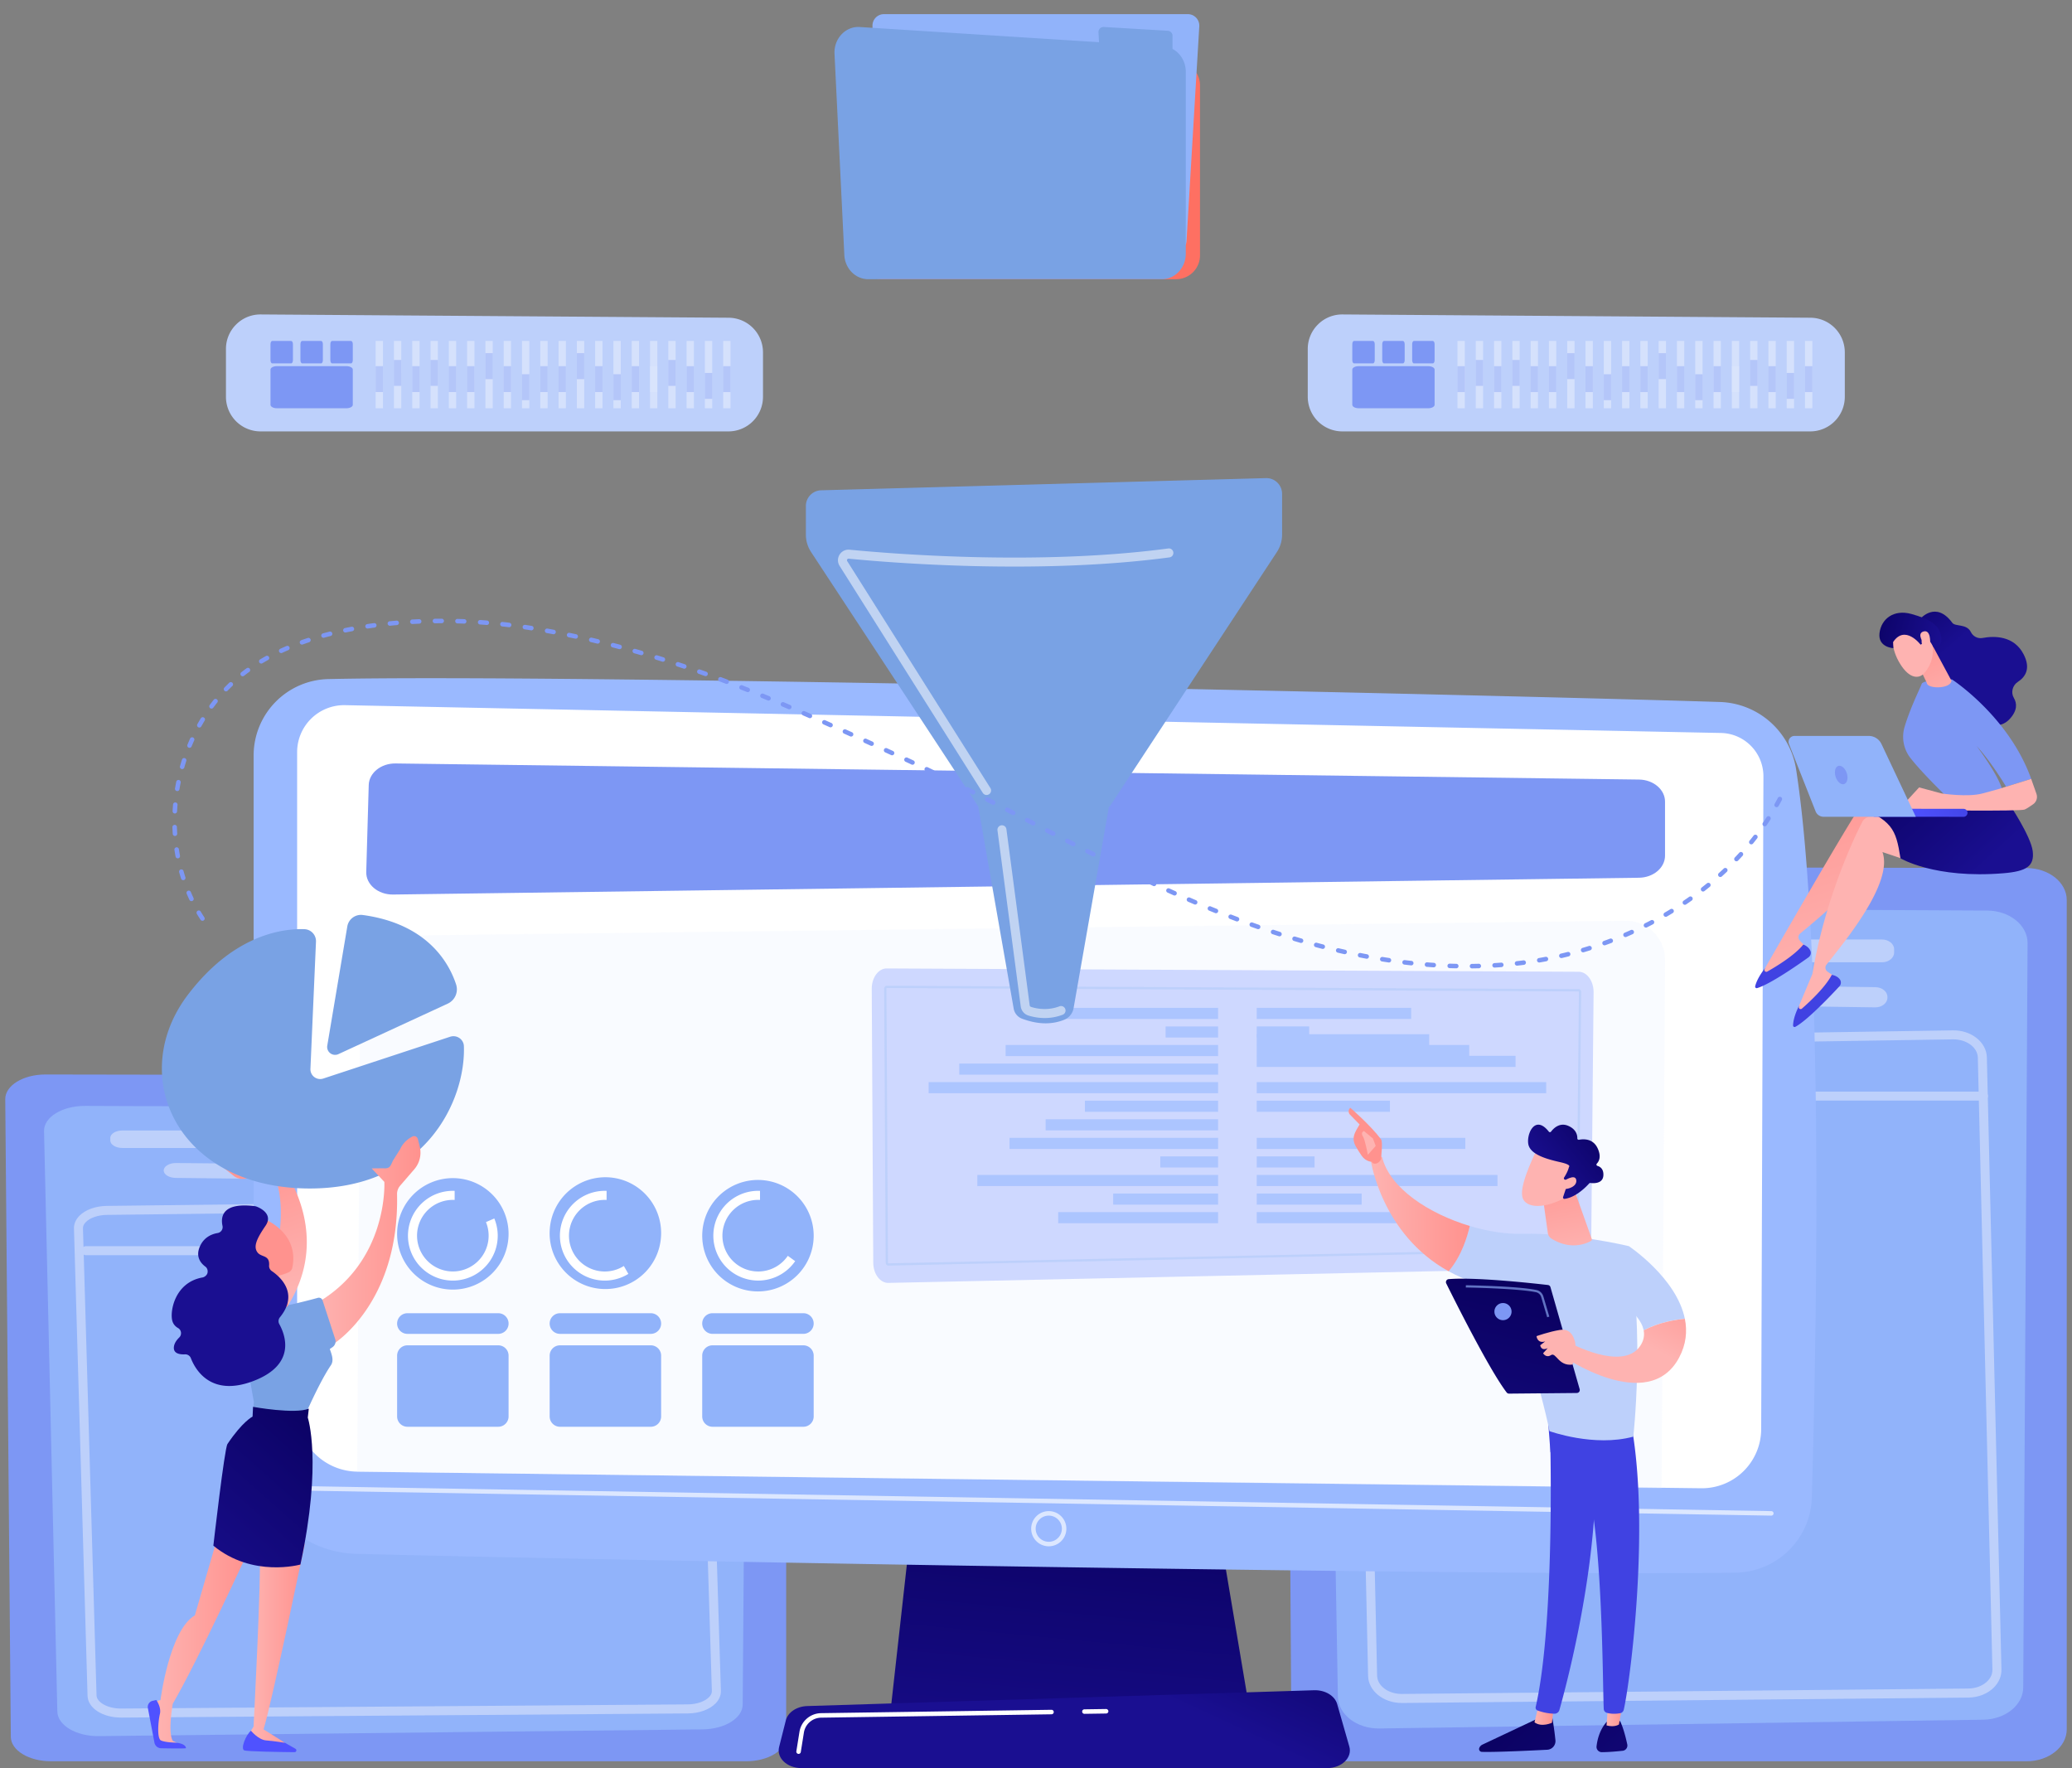 <svg xmlns="http://www.w3.org/2000/svg" width="293" height="250" fill="none"><rect width="100%" height="100%" fill="#808080" stroke="none"/><g clip-path="url(#a)"><path fill="#7D97F4" d="M188.289 249.037h98.294c3.134 0 5.674-2.024 5.674-4.52V127.262c0-2.492-2.532-4.513-5.66-4.521l-99.08-.211c-3.152-.006-5.707 2.034-5.691 4.545l.787 117.468c.016 2.486 2.553 4.496 5.674 4.496z"/><path fill="#91B3FA" d="m193.104 128.316 87.891.43c3.176.016 5.737 2.078 5.723 4.608l-.614 105.24c-.015 2.492-2.526 4.519-5.654 4.564l-85.397 1.241c-3.19.047-5.818-1.98-5.864-4.52l-1.88-106.913c-.045-2.569 2.567-4.666 5.794-4.652z"/><path fill="#BDD0FB" d="M196.681 134.211v.482c0 .758.772 1.372 1.723 1.372h67.719c.951 0 1.723-.614 1.723-1.372v-.482c0-.757-.772-1.371-1.723-1.371h-67.719c-.951 0-1.723.614-1.723 1.371M204.234 140.283c.048.719.787 1.284 1.689 1.297l59.224.859c.964.015 1.753-.604 1.753-1.371v-.113c0-.75-.754-1.36-1.695-1.372l-59.224-.747c-.999-.013-1.802.651-1.747 1.445zM198.189 240.792c-2.564 0-4.68-1.705-4.727-3.824l-1.921-86.074c-.021-.905.342-1.791 1.021-2.495.88-.914 2.198-1.451 3.618-1.472l79.964-1.239c2.608-.05 4.766 1.673 4.817 3.818l2.062 86.548c.021.909-.344 1.8-1.027 2.508-.888.917-2.216 1.452-3.646 1.466l-80.102.766h-.057zm78.045-93.831h-.071l-79.964 1.239c-1.083.017-2.074.411-2.72 1.082-.448.464-.677 1.012-.664 1.583l1.921 86.074c.032 1.428 1.576 2.577 3.452 2.578h.043l80.103-.765c1.091-.01 2.091-.403 2.742-1.077.451-.466.681-1.017.669-1.591l-2.062-86.547c-.034-1.432-1.576-2.576-3.452-2.576z"/><path fill="#BDD0FB" d="M280.453 155.621h-87.237a.637.637 0 1 1 0-1.273h87.237a.637.637 0 1 1 0 1.273"/><path fill="#7D97F4" d="M7.205 249.037h98.294c3.134 0 5.674-1.553 5.674-3.47v-90.006c0-1.913-2.531-3.465-5.66-3.47l-99.08-.163c-3.152-.005-5.707 1.562-5.69 3.488l.786 90.169c.016 1.91 2.553 3.451 5.674 3.451z"/><path fill="#91B3FA" d="m12.023 156.37 87.89.33c3.177.012 5.738 1.594 5.724 3.538l-.614 80.785c-.015 1.913-2.526 3.468-5.654 3.503l-85.397.953c-3.19.035-5.818-1.521-5.864-3.472l-1.88-82.067c-.045-1.973 2.567-3.583 5.794-3.57z"/><path fill="#BDD0FB" d="M15.597 160.896v.37c0 .582.772 1.054 1.723 1.054h67.719c.95 0 1.723-.472 1.723-1.054v-.37c0-.582-.772-1.053-1.723-1.053H17.32c-.95 0-1.723.472-1.723 1.053M23.152 165.555c.048.551.787.986 1.69.996l59.223.659c.964.012 1.753-.464 1.753-1.052v-.086c0-.575-.754-1.044-1.695-1.052l-59.224-.574c-1-.009-1.802.5-1.747 1.111zM17.106 242.857c-2.605 0-4.676-1.344-4.726-3.075l-1.92-66.072c-.018-.635.236-1.248.736-1.768.843-.879 2.303-1.414 3.903-1.433l79.965-.951c2.636-.027 4.76 1.317 4.815 3.072l2.062 66.436c.019.638-.236 1.252-.74 1.776-.851.883-2.32 1.418-3.934 1.43l-80.103.588h-.055zm78.046-72.027h-.076l-79.964.951c-1.249.014-2.398.414-3 1.041q-.394.413-.381.849l1.921 66.072c.026.881 1.457 1.858 3.499 1.839l80.103-.588c1.259-.01 2.417-.408 3.025-1.04q.397-.413.384-.853l-2.062-66.436c-.027-.876-1.447-1.837-3.45-1.837z"/><path fill="#BDD0FB" d="M99.37 177.478H12.133a.637.637 0 0 1 0-1.273H99.37a.637.637 0 0 1 0 1.273"/><path fill="url(#b)" d="m130.304 202.689-4.379 39.275h50.806l-6.617-39.275z"/><path fill="#9AB9FF" d="M46.432 96.018a10.807 10.807 0 0 0-10.566 10.806v98.015c0 8.063 6.426 14.657 14.486 14.865 35.8.923 161.01 3.162 195.088 2.659 5.857-.087 10.602-4.774 10.771-10.629.658-22.77 1.725-77.524-2.225-102.945a11.26 11.26 0 0 0-10.766-9.53c-29.997-.959-162.727-4.007-196.79-3.24z"/><path fill="#fff" d="M48.823 99.708a6.645 6.645 0 0 0-6.806 6.641v93.121a8.616 8.616 0 0 0 8.485 8.614l190.036 2.348a8.385 8.385 0 0 0 8.51-8.351l.317-92.289a6.13 6.13 0 0 0-5.982-6.153L48.821 99.708z"/><path fill="#fff" d="M250.479 214.303h-.004l-208.463-3.552a.32.32 0 0 1-.312-.324.316.316 0 0 1 .324-.313l208.462 3.552a.32.32 0 0 1 .313.324.32.32 0 0 1-.32.313M148.305 218.64a2.49 2.49 0 0 1-2.488-2.487 2.49 2.49 0 0 1 2.488-2.488 2.49 2.49 0 0 1 2.489 2.488 2.49 2.49 0 0 1-2.489 2.487m0-4.337c-1.02 0-1.85.83-1.85 1.85s.83 1.85 1.85 1.85 1.851-.83 1.851-1.85-.831-1.85-1.851-1.85" opacity=".65"/><path fill="#EAF1FF" d="M235.455 135.739a5.507 5.507 0 0 0-5.575-5.544l-174.253 2.108a4.72 4.72 0 0 0-4.664 4.692l-.456 71.088 184.455 2.349.495-74.693z" opacity=".27"/><path fill="#7D97F4" d="m231.773 110.225-175.837-2.276c-2.052-.026-3.744 1.333-3.794 3.048l-.351 12.29c-.05 1.773 1.674 3.225 3.795 3.196l176.189-2.375c2.04-.028 3.676-1.417 3.676-3.122v-7.639c0-1.706-1.638-3.095-3.679-3.122z"/><path fill="#91B3FA" d="M69.608 180.035a7.88 7.88 0 0 0 0-11.145 7.88 7.88 0 0 0-11.145 0 7.88 7.88 0 0 0 0 11.145 7.88 7.88 0 0 0 11.145 0M93.44 175.223a7.882 7.882 0 1 0-15.686-1.551 7.882 7.882 0 0 0 15.687 1.551M107.182 182.602a7.881 7.881 0 1 0 0-15.762 7.881 7.881 0 0 0 0 15.762"/><path fill="#fff" d="M68.72 172.798a5.062 5.062 0 1 1-9.746 1.924 5.06 5.06 0 0 1 5.317-5.056v-1.283a6.345 6.345 0 0 0-6.6 6.341 6.344 6.344 0 0 0 6.346 6.345 6.344 6.344 0 0 0 5.86-8.781l-1.177.511zM88.22 179.004a5.062 5.062 0 1 1-2.443-9.338v-1.283a6.345 6.345 0 0 0-6.6 6.341 6.344 6.344 0 0 0 9.678 5.399l-.637-1.116zM111.406 177.566a5.062 5.062 0 0 1-9.249-2.846 5.06 5.06 0 0 1 5.317-5.056v-1.282a6.345 6.345 0 1 0 4.97 9.939l-1.039-.753z"/><path fill="#91B3FA" d="M70.458 185.683H57.615a1.46 1.46 0 1 0 0 2.92h12.843a1.46 1.46 0 1 0 0-2.92M92.03 185.683H79.187a1.46 1.46 0 1 0 0 2.92H92.03a1.46 1.46 0 1 0 0-2.92M100.759 188.601h12.843a1.46 1.46 0 1 0 0-2.92h-12.843a1.46 1.46 0 1 0 0 2.92M70.458 190.223H57.616a1.46 1.46 0 0 0-1.46 1.46v8.593a1.46 1.46 0 0 0 1.46 1.461h12.842a1.46 1.46 0 0 0 1.46-1.461v-8.593a1.46 1.46 0 0 0-1.46-1.46M79.187 190.223H92.03c.806 0 1.46.654 1.46 1.46v8.595a1.46 1.46 0 0 1-1.46 1.46H79.187a1.46 1.46 0 0 1-1.46-1.46v-8.595c0-.806.654-1.46 1.46-1.46M100.759 190.223h12.843c.806 0 1.461.654 1.461 1.46v8.595c0 .806-.655 1.46-1.461 1.46h-12.843a1.46 1.46 0 0 1-1.46-1.46v-8.595c0-.806.654-1.46 1.46-1.46"/><path fill="#CED8FF" d="m223.248 137.404-97.849-.471c-1.179-.011-2.137 1.294-2.127 2.898l.216 38.714c.01 1.613.991 2.902 2.177 2.852l97.292-2.084c1.131-.046 2.035-1.297 2.05-2.838l.341-36.159c.015-1.595-.926-2.903-2.1-2.914z"/><path fill="#BDD0FB" d="M125.605 178.95c-.2 0-.357-.186-.358-.424l-.216-38.714q0-.163.087-.285a.33.33 0 0 1 .269-.144l97.85.471c.105 0 .2.053.268.147a.46.46 0 0 1 .085.285l-.34 36.159c-.001.232-.15.414-.343.421h-.003zm-.218-39.248a.16.16 0 0 0-.037.11l.216 38.712c0 .063.029.102.04.108l97.285-2.085c.013-.007.039-.044.039-.107l.341-36.159a.16.16 0 0 0-.025-.095l-97.859-.485z"/><path fill="#ACC5FF" d="M172.249 171.386h-22.611v1.572h22.611zM172.252 168.761h-14.84v1.571h14.84zM172.252 166.135h-34.046v1.571h34.046zM172.25 163.51h-8.179v1.571h8.179zM172.251 160.884h-29.495v1.572h29.495zM172.25 158.258h-24.388v1.571h24.388zM172.25 155.632h-18.837v1.571h18.837zM172.25 153.007h-40.93v1.571h40.93zM172.253 150.381h-36.601v1.572h36.601zM172.252 147.756h-30.049v1.572h30.049zM172.25 145.131h-7.42v1.571h7.42zM172.25 142.505v1.572h-21.835c0-.868.704-1.572 1.571-1.572zM200.326 171.386h-22.612v1.572h22.612zM192.554 168.761h-14.84v1.571h14.84zM211.76 166.135h-34.046v1.571h34.046zM185.893 163.51h-8.179v1.571h8.179zM207.209 160.884h-29.495v1.572h29.495zM202.102 146.238h-24.388v1.571h24.388zM196.551 155.632h-18.837v1.571h18.837zM218.644 153.007h-40.93v1.571h40.93zM214.315 149.288h-36.601v1.572h36.601z"/><path fill="#ACC5FF" d="M207.763 147.756h-30.049v1.572h30.049zM185.134 145.131h-7.42v1.571h7.42zM199.549 142.505h-21.835v1.572h21.835z"/><path fill="url(#c)" d="M187.676 250h-74.357c-2.019 0-3.537-1.438-3.146-2.983l.954-3.773c.287-1.135 1.536-1.968 3.019-2.015l71.683-2.237c1.549-.048 2.921.774 3.259 1.954l1.72 6.01c.446 1.561-1.077 3.044-3.13 3.044z"/><path fill="#fff" d="M153.347 242.328a.32.32 0 0 1-.32-.314.32.32 0 0 1 .315-.324l3.072-.045c.164.003.32.139.323.314a.32.32 0 0 1-.314.324l-3.072.045zM112.926 247.995q-.025.001-.05-.005a.32.32 0 0 1-.265-.364l.439-2.745a3.14 3.14 0 0 1 3.057-2.648l32.58-.477a.324.324 0 0 1 .324.314.32.32 0 0 1-.314.324l-32.58.477a2.505 2.505 0 0 0-2.439 2.112l-.438 2.744a.32.32 0 0 1-.314.269z"/><path fill="#79A2E4" d="M156.82 114.027h-18.492l5.015 28.578a1.87 1.87 0 0 0 1.18 1.433c2.064.767 4.063.914 5.966.153a2.18 2.18 0 0 0 1.327-1.647z"/><path fill="#79A2E4" d="m181.299 73.845-24.986-1.53-42.355 1.53v1.763c0 .867.254 1.715.731 2.438l23.639 35.979q9.301 2.93 18.602 0l23.64-35.979c.476-.723.73-1.571.73-2.438v-1.763z"/><path fill="#79A2E4" d="M181.299 73.845c-21.51 2.569-44.029 2.37-67.341 0v-2.298c0-1.204.959-2.19 2.162-2.221l62.895-1.723a2.223 2.223 0 0 1 2.284 2.22z"/><path fill="#fff" d="M139.515 112.409a.64.64 0 0 1-.54-.299l-20.247-32.094a1.49 1.49 0 0 1-.008-1.586 1.49 1.49 0 0 1 1.42-.705c5.935.58 26.729 2.283 45.105-.18a.638.638 0 0 1 .169 1.262c-18.511 2.48-39.429.77-45.399.187a.21.21 0 0 0-.211.105.22.22 0 0 0 0 .237l20.248 32.094a.637.637 0 0 1-.539.977zM147.728 143.946a7.8 7.8 0 0 1-2.289-.349 1.56 1.56 0 0 1-1.094-1.27l-3.297-24.948a.638.638 0 0 1 1.263-.168l3.298 24.949c.013.098.095.185.209.221.775.241 2.324.551 3.996-.091a.64.64 0 0 1 .823.366.64.64 0 0 1-.366.824 7.1 7.1 0 0 1-2.541.466z" opacity=".53"/><path fill="#BDD0FB" d="M189.809 44.461a4.84 4.84 0 0 0-3.437 1.418 4.85 4.85 0 0 0-1.443 3.464v6.773a4.89 4.89 0 0 0 4.882 4.882h66.18a4.887 4.887 0 0 0 4.881-4.881v-6.31a4.895 4.895 0 0 0-4.847-4.882l-66.18-.464z"/><path fill="#7D97F4" d="M201.961 51.772h-9.828c-.499 0-.905.217-.905.488v4.977c0 .269.404.488.905.488h9.828c.5 0 .906-.218.906-.488V52.26c0-.27-.405-.488-.906-.488M194.154 48.21h-2.68c-.137 0-.246.203-.246.451v2.27c0 .25.111.45.246.45h2.68c.137 0 .247-.2.247-.45v-2.27c0-.25-.111-.45-.247-.45M198.389 48.21h-2.68c-.137 0-.247.203-.247.451v2.27c0 .25.111.45.247.45h2.68c.137 0 .246-.2.246-.45v-2.27c0-.25-.111-.45-.246-.45M202.62 48.21h-2.681c-.137 0-.246.203-.246.451v2.27c0 .25.111.45.246.45h2.681c.137 0 .246-.2.246-.45v-2.27c0-.25-.111-.45-.246-.45"/><path fill="#fff" d="M207.135 48.21H206.1v9.514h1.035zM209.722 48.21h-1.035v9.514h1.035zM212.309 48.21h-1.035v9.514h1.035zM214.896 48.21h-1.034v9.514h1.034zM217.48 48.21h-1.034v9.514h1.034zM220.067 48.21h-1.035v9.514h1.035zM222.655 48.21h-1.034v9.514h1.034zM225.24 48.21h-1.034v9.514h1.034zM227.828 48.21h-1.035v9.514h1.035zM230.414 48.21h-1.035v9.514h1.035zM232.999 48.21h-1.035v9.514h1.035zM235.585 48.21h-1.034v9.514h1.034zM238.172 48.21h-1.035v9.514h1.035zM240.759 48.21h-1.035v9.514h1.035zM243.347 48.21h-1.035v9.514h1.035zM245.934 48.21h-1.035v9.514h1.035zM248.521 48.21h-1.035v9.514h1.035zM251.105 48.21h-1.034v9.514h1.034zM253.692 48.21h-1.035v9.514h1.035zM256.279 48.21h-1.035v9.514h1.035z" opacity=".37"/><path fill="#7D97F4" d="M207.135 51.772H206.1v3.666h1.035zM209.722 50.897h-1.035v3.666h1.035zM212.309 51.772h-1.035v3.666h1.035zM214.896 50.897h-1.034v3.666h1.034zM217.48 51.772h-1.034v3.666h1.034zM220.067 51.772h-1.035v3.666h1.035zM222.655 49.938h-1.034v3.666h1.034zM225.24 51.772h-1.034v3.666h1.034zM227.828 52.915h-1.035v3.666h1.035zM230.414 51.772h-1.035v3.666h1.035zM232.999 51.772h-1.035v3.666h1.035zM235.585 49.938h-1.034v3.666h1.034zM238.172 51.772h-1.035v3.666h1.035zM240.759 52.915h-1.035v3.666h1.035zM243.347 51.772h-1.035v3.666h1.035z" opacity=".37"/><path fill="#E1EAFD" d="M245.934 51.772h-1.035v3.666h1.035z" opacity=".37"/><path fill="#7D97F4" d="M248.521 50.897h-1.035v3.666h1.035zM251.105 51.772h-1.034v3.666h1.034zM253.692 52.73h-1.035v3.668h1.035zM256.279 51.772h-1.035v3.666h1.035z" opacity=".37"/><path fill="#BDD0FB" d="M36.831 44.461a4.84 4.84 0 0 0-3.437 1.418 4.85 4.85 0 0 0-1.443 3.464v6.773a4.89 4.89 0 0 0 4.882 4.882h66.18a4.887 4.887 0 0 0 4.881-4.881v-6.31a4.895 4.895 0 0 0-4.848-4.882l-66.18-.464z"/><path fill="#7D97F4" d="M48.983 51.772h-9.828c-.5 0-.906.217-.906.488v4.977c0 .269.405.488.906.488h9.828c.5 0 .906-.218.906-.488V52.26c0-.27-.405-.488-.906-.488M41.176 48.21h-2.68c-.137 0-.247.203-.247.451v2.27c0 .25.112.45.247.45h2.68c.137 0 .247-.2.247-.45v-2.27c0-.25-.111-.45-.247-.45M45.41 48.21h-2.68c-.136 0-.246.203-.246.451v2.27c0 .25.111.45.246.45h2.68c.138 0 .247-.2.247-.45v-2.27c0-.25-.11-.45-.246-.45M49.642 48.21h-2.68c-.137 0-.247.203-.247.451v2.27c0 .25.111.45.247.45h2.68c.137 0 .247-.2.247-.45v-2.27c0-.25-.111-.45-.247-.45"/><path fill="#fff" d="M54.158 48.21h-1.035v9.514h1.035zM56.744 48.21H55.71v9.514h1.035zM59.332 48.21h-1.035v9.514h1.035zM61.919 48.21h-1.035v9.514h1.035zM64.503 48.21h-1.035v9.514h1.035zM67.09 48.21h-1.035v9.514h1.034zM69.677 48.21h-1.034v9.514h1.034zM72.263 48.21h-1.035v9.514h1.035zM74.85 48.21h-1.035v9.514h1.035zM77.437 48.21h-1.035v9.514h1.035zM80.022 48.21h-1.035v9.514h1.035zM82.608 48.21h-1.035v9.514h1.035zM85.194 48.21H84.16v9.514h1.034zM87.781 48.21h-1.034v9.514h1.034zM90.37 48.21h-1.035v9.514h1.034zM92.956 48.21h-1.035v9.514h1.035zM95.542 48.21h-1.035v9.514h1.035zM98.128 48.21h-1.035v9.514h1.035zM100.714 48.21h-1.035v9.514h1.035zM103.301 48.21h-1.035v9.514h1.035z" opacity=".37"/><path fill="#7D97F4" d="M54.158 51.772h-1.035v3.666h1.035zM56.744 50.897H55.71v3.666h1.035zM59.332 51.772h-1.035v3.666h1.035zM61.919 50.897h-1.035v3.666h1.035zM64.503 51.772h-1.035v3.666h1.035zM67.09 51.772h-1.035v3.666h1.034zM69.677 49.938h-1.034v3.666h1.034zM72.263 51.772h-1.035v3.666h1.035zM74.85 52.915h-1.035v3.666h1.035zM77.437 51.772h-1.035v3.666h1.035zM80.022 51.772h-1.035v3.666h1.035zM82.608 49.938h-1.035v3.666h1.035zM85.194 51.772H84.16v3.666h1.034zM87.781 52.915h-1.034v3.666h1.034zM90.37 51.772h-1.035v3.666h1.034z" opacity=".37"/><path fill="#E1EAFD" d="M92.956 51.772h-1.035v3.666h1.035z" opacity=".37"/><path fill="#7D97F4" d="M95.542 50.897h-1.035v3.666h1.035zM98.128 51.772h-1.035v3.666h1.035zM100.714 52.73h-1.035v3.668h1.035zM103.301 51.772h-1.035v3.666h1.035z" opacity=".37"/><path fill="url(#d)" d="M166.321 39.477h-41.542a3.373 3.373 0 0 1-3.368-3.197l-1.39-26.572a3.373 3.373 0 0 1 3.569-3.542l42.929 2.546a3.374 3.374 0 0 1 3.174 3.367v24.024a3.373 3.373 0 0 1-3.373 3.373z"/><path fill="#91B3FA" d="M123.998 27.624c-.056-4.527-.475-19.013-.622-23.954A1.62 1.62 0 0 1 124.999 2h42.97c.935 0 1.676.787 1.622 1.72l-1.805 30.36a1.623 1.623 0 0 1-1.873 1.507l-40.543-6.382a1.62 1.62 0 0 1-1.372-1.583z"/><path fill="#79A2E4" d="M165.807 6.917V5.061a.71.71 0 0 0-.669-.71l-9.05-.536a.71.71 0 0 0-.752.746l.074 1.407-33.834-2.148c-2.008-.128-3.673 1.642-3.568 3.792l1.389 28.443c.094 1.917 1.575 3.421 3.369 3.421h41.542c1.863 0 3.373-1.616 3.373-3.61V10.15c0-1.412-.759-2.64-1.874-3.233"/><path fill="url(#e)" d="M219.445 242.496s.335 1.794.508 3.571a1.227 1.227 0 0 1-1.161 1.34c-2.367.121-7.434.361-9.254.298a.4.4 0 0 1-.356-.543.88.88 0 0 1 .453-.485l8.334-3.928z"/><path fill="url(#f)" d="m219.695 241.438-.235 2.152s-1.46.696-2.469-.063l.585-2.401z"/><path fill="url(#g)" d="M219.119 201.025c.116.561.859 28.009-1.959 40.34a.42.42 0 0 0 .25.483 7.3 7.3 0 0 0 2.395.463.72.72 0 0 0 .709-.524c.813-2.862 4.695-17.203 5.088-30.87.44-15.272-.004-.52-.004-.52l-.434-9.433-6.044.058z"/><path fill="url(#h)" d="M229.085 243.342s.514.903 1.026 3.309a.75.75 0 0 1-.649.902c-.782.084-1.986.195-2.949.197a.746.746 0 0 1-.747-.825c.099-.882.418-2.329 1.436-3.464l1.884-.12z"/><path fill="url(#i)" d="m229.501 240.573-.565 3.258s-.585.443-1.754.137l.252-3.501z"/><path fill="url(#j)" d="M230.742 201.756c2.538 14.462-.179 35.805-1.125 39.987a.65.65 0 0 1-.521.5c-.438.077-1.162.143-1.877-.056a.6.6 0 0 1-.434-.545c-.164-3.372-.124-24.08-2.438-32.242a1.86 1.86 0 0 0-.727-1.018l-4.37-3.045-.38-4.984 11.873 1.407z"/><path fill="#BDD0FB" d="M215.186 174.456c7.191-.187 15.147 1.744 15.147 1.744 2.262 12.489.631 26.936.631 26.936-5.553 1.513-11.858-.78-11.858-.78-.975-5.221-5.435-19.895-5.435-19.895-3.518-.403-6.422-1.389-8.82-2.706 1.798-2.126 2.63-4.815 2.988-6.405 2.551.766 5.128 1.164 7.346 1.106z"/><path fill="url(#k)" d="M193.839 164.065c.698-.861 1.597-.466 1.597-.466 1.101 4.461 6.686 8.032 12.405 9.75-.357 1.589-1.189 4.279-2.988 6.405-9.513-5.23-11.014-15.691-11.014-15.691z"/><path fill="url(#l)" d="M194.014 164.28c-.071.236.788.586 1.283-.38.013-.461.274-2.437-.005-2.809-1.486-1.986-4.352-4.464-4.352-4.464-.475.478-.075.941-.075.941l1.392 1.423c-.284.524-.632.967-.79 1.599-.12.478-.038.988.207 1.42.246.433.582.997.897 1.437.6.833 1.441.832 1.441.832z"/><path fill="url(#m)" d="m192.869 159.916 1.267 1.054.404 1.057-1.109 1.254s-.396-2.101-.681-2.554c-.284-.453-.142-.674.117-.811z"/><path fill="#BDD0FB" d="m227.641 183.191 2.693-6.991s6.763 4.501 7.922 10.278c-1.269.106-3.575.457-5.827 1.621-.522-2.729-4.788-4.908-4.788-4.908"/><path fill="url(#n)" d="M221.833 189.801s7.583 4.19 10.094.527c.521-.761.64-1.513.503-2.227 2.25-1.164 4.556-1.515 5.826-1.622.35 1.743.192 3.599-.815 5.485-4.381 8.198-16.587-.293-16.587-.293z"/><path fill="url(#o)" d="m222.739 168.578 2.351 6.597a.24.24 0 0 1-.106.288c-.621.352-2.859 1.37-5.583-.322a1.13 1.13 0 0 1-.525-.798l-.796-5.721 4.657-.045z"/><path fill="url(#p)" d="M217.379 162.465s-2.467 4.755-2.127 6.663 3.454 1.741 6.158.163l1.852-5.127z"/><path fill="url(#q)" d="M221.265 166.783a.195.195 0 0 1-.088-.285c.198-.31.57-.942.685-1.491 0 0 .449-.293-1.156-.663-1.605-.367-4-.939-4.514-2.298-.503-1.325.752-4.678 2.828-2.035.079.1.232.101.31 0 .332-.442 1.207-1.359 2.44-.819 1.154.504 1.291 1.346 1.279 1.77-.003.124.11.22.233.196.58-.116 1.972-.225 2.636 1.199.548 1.174.205 1.842-.109 2.173a.194.194 0 0 0 .087.322c.383.113.878.432.838 1.327-.057 1.237-1.44 1.141-1.834 1.089a.2.2 0 0 0-.173.063c-.333.377-1.839 1.977-3.483 2.184a.197.197 0 0 1-.209-.258l.693-2.078a.195.195 0 0 0-.108-.241l-.355-.153z"/><path fill="url(#r)" d="M220.983 167.08s1.778-1.245 1.918-.213-1.597 1.513-2.464 1.136l.544-.923z"/><path fill="url(#s)" d="M222.978 196.962a.422.422 0 0 0 .402-.538l-4.131-14.426a.42.42 0 0 0-.356-.303c-.748-.087-2.917-.332-5.422-.545-3.017-.254-6.519-.462-8.613-.285a.422.422 0 0 0-.345.608c1.191 2.407 6.088 12.203 8.539 15.412a.42.42 0 0 0 .34.168l9.585-.089z"/><path fill="url(#t)" d="M222.383 192.939s.575-2.366.343-3.205c-.232-.84-.681-1.92-2.18-1.68s-3.267.872-3.267.872.088 1.093 1.228.741l-.706.547s.102.875 1.064.408l-.658.725s.413.719 1.122.258c.707-.461 1.047 1.619 3.056 1.336z"/><path fill="#7D97F4" d="M213.748 185.456a1.212 1.212 0 1 1-2.424 0 1.212 1.212 0 0 1 2.424 0"/><path fill="#91B3FA" d="m218.784 186.255-.841-2.852a.98.98 0 0 0-.737-.688c-2.636-.55-9.852-.668-9.924-.668l.005-.319c.298.005 7.318.118 9.984.675.466.097.841.447.977.909l.841 2.853-.306.09z" opacity=".64"/><path fill="url(#u)" d="M39.872 164.969s8.663 11.092-1.222 22.374l-3.716-.347s6.803-10.922 4.185-19.956a.88.88 0 0 0-.904-.636l-3.794.277a2 2 0 0 1-1.399-.435l-2.296-1.846 9.144.569z"/><path fill="url(#v)" d="M35.13 219.276s-7.018 15.298-10.701 21.635c0 0-.732 3.987 0 5.241l.624.277-2.91-.087s-.257-5.363-.056-5.663c.202-.3.606-.28.606-.28s1.248-9.883 4.861-11.993l3.5-12.058 4.078 2.927z"/><path fill="url(#w)" d="M26.294 247.181c.005.071-2.272.039-3.508.016a.98.98 0 0 1-.943-.775l-.933-4.906a.883.883 0 0 1 .67-1.025l.52-.119s.744 1.02.51 1.98c-.234.961-.442 3.448.15 3.738.591.29 2.293.34 2.293.34s1.204.119 1.243.751z"/><path fill="url(#x)" d="M41.781 247.269c.23.131.136.482-.129.48-2.07-.02-6.704-.087-7.117-.257-.532-.221.194-2.133.957-2.781l4.218 1.377 2.073 1.181z"/><path fill="url(#y)" d="M43.091 218.301s-4.535 21.943-5.82 26.224l3.035 1.905s-1.521-.26-2.65-.34c-1.127-.083-2.165-1.377-2.165-1.377l.364-.58s1.138-21.824.86-24.302l6.375-1.53z"/><path fill="#79A2E4" d="M44.683 133.154a1.697 1.697 0 0 0-1.646-1.773c-3.125-.1-10.018.798-16.46 9.265-8.677 11.408-1.606 27.099 16.702 27.397 16.826.272 22.584-12.431 22.32-20.12-.034-.978-1.014-1.639-1.942-1.333l-17.946 5.912a1.382 1.382 0 0 1-1.813-1.373z"/><path fill="#79A2E4" d="M51.296 129.376a1.96 1.96 0 0 0-2.184 1.621l-2.833 16.85a1.12 1.12 0 0 0 1.575 1.202l15.45-7.134a2.23 2.23 0 0 0 1.195-2.711c-.985-3.011-4.03-8.576-13.201-9.828z"/><path fill="url(#z)" d="M54.351 167.118s.626 11.415-9.766 17.248l2.5 5.707s9.41-5.691 9.062-21.213a1.8 1.8 0 0 1 .441-1.215l2-2.319a3.59 3.59 0 0 0 .764-3.215l-.263-1.053a.545.545 0 0 0-.802-.34l-.21.121a3.67 3.67 0 0 0-1.507 1.676l-1.004 1.584c-.367.821-.453 1.164-1.347 1.087l-1.663.019 1.797 1.913z"/><path fill="#79A2E4" d="M44.945 183.51c-1.74.482-7.63 2.033-11.306 1.968l2.258 12.74-.18 2.078 7.361-.032s2.073-4.813 3.707-7.213c.472-.693.12-1.519-.147-2.314l.368-.245a1 1 0 0 0 .396-1.144l-1.792-5.485a.547.547 0 0 0-.666-.354z"/><path fill="url(#A)" d="m43.669 199.177-.145 1.259s2.08 6.23-1.04 20.781c0 0-6.758 1.914-12.313-2.668 0 0 1.566-13.733 1.995-14.373 2.132-3.186 3.552-3.879 3.552-3.879l.065-1.375s5.94 1.074 7.887.255z"/><path fill="url(#B)" d="M40.788 184.537c.026-.034-1.537-4.717-1.537-4.717l-2.24.203-.874 5.313s3.508.708 4.65-.799z"/><path fill="url(#C)" d="M37.548 172.433c.15.094 4.783 2.008 3.787 6.819a.9.9 0 0 1-.514.643c-.68.303-2.144.822-3.896.645-2.427-.247-4.017-4.482-3.95-5.715s3.093-3.312 4.57-2.392z"/><path fill="url(#D)" d="M36.138 170.562c.122.016 2.677.906 1.41 2.757-1.267 1.852-1.742 2.943-1.144 3.755.546.742 1.757.32 1.65 1.86a.87.87 0 0 0 .37.782c1.139.772 3.92 3.148 1.165 6.535a.86.86 0 0 0-.097.966c.807 1.447 2.503 5.689-3.636 8.042-6.066 2.326-8.257-1.641-8.868-3.225a.845.845 0 0 0-.836-.535c-.667.032-1.612-.079-1.568-.97.026-.542.364-1.027.762-1.415.395-.386.318-1.059-.163-1.332-.362-.206-.681-.527-.817-1.028-.367-1.362.366-5.434 4.271-6.126.326-.058.668-.362.714-.69q0-.006.002-.014c.051-.316-.055-.64-.313-.83-.624-.458-1.423-1.378-.773-2.854.575-1.311 1.68-1.752 2.5-1.892a.85.85 0 0 0 .697-1.017c-.277-1.303-.035-3.39 4.674-2.772z"/><path fill="url(#E)" d="M249.581 136.908c.022-.008 12.379-21.648 14.049-23.684a1.29 1.29 0 0 1 1.155-.464l3.449.411 4.052 8.766-6.75-3.931c.668 4.619-8.003 11.485-10.977 13.989a.684.684 0 0 0-.054.995l1.187 1.242c-1.948 1.976-4.198 3.245-6.736 3.831l.625-1.154z"/><path fill="url(#F)" d="M255.007 133.56s.757.245 1.014.921c.122.322-.01.688-.291.889-1.247.895-5.363 3.78-7.262 4.345a.215.215 0 0 1-.269-.253c.097-.441.413-1.321 1.428-2.612l-.092.183a.265.265 0 0 0 .366.349c1.27-.718 3.858-2.287 5.104-3.822z"/><path fill="url(#G)" d="M254.397 142.218c.021-.013 1.874-4.48 1.895-4.493 1.7-10.349 5.847-19.211 7.07-21.543a1.3 1.3 0 0 1 1.038-.689l3.46-.295 5.743 7.764-7.406-2.484c1.589 4.389-5.513 12.866-7.918 15.922a.685.685 0 0 0 .148.985l1.414.976c-1.509 2.329-3.456 4.028-5.821 5.116l.378-1.257z"/><path fill="url(#H)" d="M259.028 137.842s.792.088 1.18.695a.77.77 0 0 1-.105.93c-1.041 1.128-4.487 4.787-6.232 5.725a.214.214 0 0 1-.314-.194c.006-.451.137-1.378.87-2.848l-.052.199c-.066.251.232.438.429.267 1.099-.959 3.315-3.02 4.226-4.775z"/><path fill="url(#I)" d="M284.057 113.563s3.13 4.656 3.388 6.78-.866 2.859-4.142 3.13c-9.751.806-14.558-2.116-14.558-2.116-.667-4.253-1.141-5.335-6.713-7.648 0 0 7.046.56 8.465.01s13.56-.155 13.56-.155z"/><path fill="url(#J)" d="M271.573 87.475s2.181-2.58 4.499.585c.419.574 2.032.1 2.623 1.3.305.62.964.972 1.644.847 1.692-.313 4.456-.339 5.822 2.312 1.042 2.023.236 3.208-.805 3.883-.765.496-1.038 1.502-.575 2.288.443.753.527 1.775-.619 3.001-2.567 2.751-7.65-1.747-7.65-1.747l-4.036-9.536-.904-2.935z"/><path fill="#7D97F4" d="M275.591 112.946s-3.646-3.472-5.44-5.77a4.88 4.88 0 0 1-.827-4.39c.819-2.761 2.276-5.62 2.408-6.065.203-.682 4.292-.654 4.292-.654s8.044 5.22 11.204 14.063l-3.548 1.106s-2.1-3.523-4.176-5.764c0 0 3.591 4.743 3.716 6.686z"/><path fill="url(#K)" d="m268.643 114.316 2.739-2.98 3.164.853s3.688.572 5.799 0l2.111-.573 4.771-1.484.749 2.118c.19.538 0 1.134-.466 1.465-.412.293-.896.616-1.205.751-.629.275-14.471.087-14.471.087l-3.191-.234z"/><path fill="url(#L)" d="m273.216 91.153 2.748 5.109c-.182 1.115-2.99 1.146-3.425.48a.7.7 0 0 1-.086-.226l-1.643-3.413c-.071-.334.841-1.454 1.142-1.615l1.093-.582c.421-.224-1.335-.242.172.245z"/><path fill="url(#M)" d="M267.654 89.954s-.309 1.726 1.046 3.92c1.357 2.196 2.708 2.096 3.395 1.314.686-.783 1.508-2.085 1.134-4.274s-5.106-3.159-5.575-.959z"/><path fill="url(#N)" d="M271.587 91.15s-2.197-2.885-3.883-.371l.029.868s-2.193-.103-1.955-2.124c.239-2.02 2.029-3.402 4.511-2.71 2.482.69 3.933 1.476 4.213 3.2.281 1.723-1.126 1.443-1.126 1.443s-.539-1.19-1.186-1.27c-.65-.08-.415.859-.415.859l-.185.105z"/><path fill="url(#O)" d="M272.091 91.074s-1.138-1.476-.102-1.782c1.037-.307.998 1.447.93 2.098z"/><path fill="url(#P)" d="M277.712 115.495h-.029l-12.6-.014a.565.565 0 0 1 0-1.129l12.6.015a.565.565 0 0 1 .029 1.127z"/><path fill="#91B3FA" d="M253.758 104.056h10.493a2 2 0 0 1 1.809 1.147l4.851 10.286h-13.04c-.5 0-.948-.305-1.13-.769l-3.762-9.518a.84.84 0 0 1 .78-1.146z"/><path fill="#7D97F4" d="M261.151 109.331c.227.706.06 1.392-.375 1.532-.436.141-.972-.319-1.2-1.026-.227-.706-.059-1.393.376-1.533s.972.319 1.199 1.025zM208.16 136.927a.318.318 0 0 1-.005-.637q.476-.005.951-.017a.317.317 0 1 1 .018.636q-.48.013-.961.018zm-2.231-.01h-.006q-.48-.01-.959-.027a.32.32 0 0 1 .021-.637q.475.017.951.028c.176.003.316.15.311.325a.317.317 0 0 1-.319.311zm5.414-.104a.319.319 0 0 1-.019-.637q.473-.028.949-.065a.318.318 0 1 1 .048.635 50 50 0 0 1-.959.065h-.019zm-8.595-.036h-.021q-.478-.032-.957-.069a.32.32 0 0 1-.294-.344.32.32 0 0 1 .344-.293q.475.039.949.069a.319.319 0 0 1-.021.637m11.768-.237a.319.319 0 0 1-.035-.635l.203-.022q.368-.043.738-.091c.176-.024.334.1.356.276a.317.317 0 0 1-.275.356q-.374.048-.748.092l-.205.023-.035.001zm-14.943-.04q-.017 0-.035-.002-.478-.052-.955-.109a.318.318 0 0 1 .078-.632q.473.058.946.108a.319.319 0 0 1-.034.635m18.096-.406a.318.318 0 0 1-.055-.632q.468-.08.935-.169c.172-.034.34.08.372.253a.32.32 0 0 1-.253.372q-.471.09-.946.171a.3.3 0 0 1-.055.005zm-21.255-.002q-.024 0-.047-.003-.474-.071-.949-.147a.319.319 0 1 1 .102-.63q.47.076.941.147a.32.32 0 0 1-.047.635zm-3.143-.53a.4.4 0 0 1-.059-.005q-.471-.089-.943-.182a.318.318 0 1 1 .124-.624q.467.093.936.181a.319.319 0 0 1-.058.631zm27.521-.097a.318.318 0 0 1-.071-.628q.462-.106.924-.223a.32.32 0 1 1 .154.619q-.466.116-.934.226a.4.4 0 0 1-.073.008zm-30.642-.546a.3.3 0 0 1-.07-.008 97 97 0 0 1-.934-.215.319.319 0 0 1 .146-.62q.464.108.93.213a.318.318 0 0 1-.069.628zm33.722-.265a.32.32 0 0 1-.306-.228.317.317 0 0 1 .216-.395q.456-.134.909-.276a.319.319 0 0 1 .192.608 75 75 0 0 1-.921.28.3.3 0 0 1-.09.013zm-36.82-.481a.4.4 0 0 1-.081-.01q-.463-.12-.928-.245a.32.32 0 0 1-.226-.39.32.32 0 0 1 .39-.226q.461.124.922.244a.317.317 0 0 1 .229.388.32.32 0 0 1-.308.239zm39.848-.508a.32.32 0 0 1-.299-.211.32.32 0 0 1 .191-.408q.449-.162.892-.329a.32.32 0 0 1 .225.597q-.45.17-.902.333a.3.3 0 0 1-.108.02zm-42.921-.337a.3.3 0 0 1-.089-.013q-.46-.133-.919-.272a.32.32 0 0 1-.214-.397.316.316 0 0 1 .396-.212q.458.137.914.27a.318.318 0 0 1-.09.624zm45.888-.83a.318.318 0 0 1-.125-.612q.437-.187.87-.382a.318.318 0 1 1 .261.58 49 49 0 0 1-.881.387.3.3 0 0 1-.126.025zm-48.934-.105a.3.3 0 0 1-.099-.016l-.91-.296a.319.319 0 0 1 .199-.606q.454.15.906.296a.319.319 0 0 1-.096.622m-3.021-1.015a.3.3 0 0 1-.106-.018q-.453-.159-.903-.32a.32.32 0 0 1-.191-.408.317.317 0 0 1 .407-.192q.449.162.9.319a.319.319 0 0 1-.105.619zm54.845-.222a.32.32 0 0 1-.285-.176.317.317 0 0 1 .142-.427q.424-.214.846-.435a.318.318 0 1 1 .296.564q-.425.225-.855.44a.34.34 0 0 1-.144.034m-57.838-.869a.3.3 0 0 1-.112-.021q-.448-.17-.895-.342a.318.318 0 1 1 .231-.594l.891.34a.318.318 0 0 1-.113.617zm-146.292-.089a.32.32 0 0 1-.267-.145 22 22 0 0 1-.513-.822.319.319 0 1 1 .548-.325q.24.404.498.799a.32.32 0 0 1-.092.442.3.3 0 0 1-.174.051m206.931-.564a.318.318 0 0 1-.161-.593q.411-.239.816-.488a.318.318 0 1 1 .332.544q-.411.251-.827.495a.3.3 0 0 1-.161.044zm-63.606-.508a.4.4 0 0 1-.119-.022q-.444-.179-.886-.361a.32.32 0 0 1 .241-.59q.441.181.884.359a.32.32 0 0 1-.12.614m66.304-1.191a.32.32 0 0 1-.179-.583q.395-.266.782-.541a.32.32 0 0 1 .445.075.32.32 0 0 1-.076.445q-.394.278-.793.548a.3.3 0 0 1-.179.055zm-69.245-.033a.3.3 0 0 1-.126-.026l-.88-.379a.32.32 0 0 1-.166-.419.32.32 0 0 1 .419-.166q.438.19.877.377a.32.32 0 0 1-.126.613zm-141.936-.484a.32.32 0 0 1-.288-.182q-.206-.438-.395-.885a.319.319 0 0 1 .586-.248q.184.435.385.861a.318.318 0 0 1-.288.454m139.019-.796a.4.4 0 0 1-.131-.027l-.872-.394a.319.319 0 0 1 .265-.58q.434.198.87.393a.32.32 0 0 1-.13.61zm74.739-.562a.32.32 0 0 1-.196-.571q.373-.293.743-.593a.318.318 0 1 1 .402.493q-.372.304-.752.601a.32.32 0 0 1-.197.068zm-77.637-.764a.3.3 0 0 1-.134-.031l-.867-.406a.32.32 0 0 1-.151-.424.32.32 0 0 1 .424-.152l.864.407a.319.319 0 0 1-.134.607zm-137.285-.842a.32.32 0 0 1-.303-.222 27 27 0 0 1-.277-.928.32.32 0 0 1 .614-.17q.126.455.27.904a.318.318 0 0 1-.304.415zm217.361-.446a.32.32 0 0 1-.215-.555q.354-.318.697-.644a.316.316 0 0 1 .449.013.316.316 0 0 1-.013.449 44 44 0 0 1-.707.655.32.32 0 0 1-.215.082zm-82.953-.079a.3.3 0 0 1-.138-.032l-.861-.418a.318.318 0 1 1 .279-.572l.859.418a.318.318 0 0 1-.139.605zm-2.862-1.399a.3.3 0 0 1-.142-.034l-.856-.425a.32.32 0 0 1 .284-.571l.856.426a.32.32 0 0 1-.142.604m88.095-.748a.317.317 0 0 1-.23-.537q.327-.342.644-.694a.32.32 0 0 1 .473.427q-.323.358-.656.706a.32.32 0 0 1-.231.1zm-220.416-.416a.32.32 0 0 1-.312-.261 31 31 0 0 1-.16-.954.32.32 0 0 1 .632-.093q.07.467.156.931a.32.32 0 0 1-.255.373.4.4 0 0 1-.058.004zm129.472-.264a.3.3 0 0 1-.144-.034l-.852-.432a.32.32 0 0 1 .288-.569l.853.432a.319.319 0 0 1-.145.603m-2.84-1.446a.3.3 0 0 1-.145-.035l-.851-.437a.319.319 0 0 1 .292-.566l.849.437a.32.32 0 0 1 .138.429.32.32 0 0 1-.283.172m95.884-.269a.317.317 0 0 1-.246-.519q.298-.368.586-.743a.32.32 0 0 1 .505.389 48 48 0 0 1-.597.756.32.32 0 0 1-.248.117m-222.907-1.181a.32.32 0 0 1-.318-.298 27 27 0 0 1-.045-.966.319.319 0 0 1 .637-.017q.014.472.045.942a.32.32 0 0 1-.299.339zm124.191-.011q-.076 0-.147-.036l-.849-.44a.32.32 0 0 1-.135-.43.317.317 0 0 1 .43-.136l.848.44a.32.32 0 0 1-.147.602m100.616-1.361a.3.3 0 0 1-.179-.054.32.32 0 0 1-.083-.444 41 41 0 0 0 .522-.788.318.318 0 0 1 .535.345 41 41 0 0 1-.532.803.32.32 0 0 1-.264.138zm-103.444-.106q-.076 0-.147-.035l-.848-.44a.319.319 0 0 1 .295-.566l.848.44c.156.08.218.274.135.43a.32.32 0 0 1-.283.173zm-2.827-1.468q-.076 0-.147-.036l-.848-.44a.318.318 0 1 1 .292-.565l.849.44c.157.08.218.274.136.43a.32.32 0 0 1-.284.172zm-118.557-.237h-.017a.317.317 0 0 1-.3-.334q.024-.483.065-.964a.32.32 0 0 1 .635.055q-.04.472-.064.943a.32.32 0 0 1-.318.303zm226.506-.891a.317.317 0 0 1-.277-.474q.233-.411.453-.83a.318.318 0 1 1 .562.298q-.225.427-.461.844a.32.32 0 0 1-.277.163zm-110.779-.334a.3.3 0 0 1-.145-.035l-.85-.437a.319.319 0 0 1 .29-.568l.851.437a.318.318 0 0 1-.146.601zm-2.838-1.451a.3.3 0 0 1-.144-.033l-.852-.432a.319.319 0 1 1 .288-.569l.854.432a.32.32 0 0 1-.143.602zm-112.55-.491q-.027.001-.05-.005a.32.32 0 0 1-.264-.366q.08-.476.175-.951a.32.32 0 0 1 .375-.249.317.317 0 0 1 .25.375q-.092.463-.17.93a.32.32 0 0 1-.314.268zm109.703-.941a.3.3 0 0 1-.141-.034l-.856-.424a.318.318 0 1 1 .282-.572l.857.425a.32.32 0 0 1-.142.605m-2.857-1.407a.3.3 0 0 1-.139-.033l-.859-.415a.318.318 0 1 1 .278-.574q.43.208.862.417a.318.318 0 0 1-.14.605zm-106.15-.761a.318.318 0 0 1-.306-.406q.132-.466.278-.925a.319.319 0 1 1 .607.195q-.143.45-.274.906a.32.32 0 0 1-.306.232zm103.275-.614a.3.3 0 0 1-.136-.031q-.43-.203-.864-.404a.32.32 0 0 1 .27-.579q.434.202.867.406a.318.318 0 0 1-.136.606zm-2.892-1.339a.3.3 0 0 1-.132-.029l-.865-.398a.32.32 0 0 1 .266-.579l.867.398a.318.318 0 0 1-.134.608zM26.8 105.738a.318.318 0 0 1-.293-.44q.183-.448.384-.888a.32.32 0 0 1 .58.264q-.196.43-.375.867a.32.32 0 0 1-.295.197zm96.449-.269a.3.3 0 0 1-.132-.029l-.868-.397a.318.318 0 1 1 .264-.58l.87.397a.318.318 0 0 1-.132.609zm-2.899-1.32a.3.3 0 0 1-.13-.029l-.871-.393a.319.319 0 1 1 .263-.582l.872.393c.159.073.232.261.159.422a.32.32 0 0 1-.29.187zm-92.164-1.278a.32.32 0 0 1-.277-.474q.236-.424.488-.835a.318.318 0 1 1 .544.332q-.246.403-.475.816a.32.32 0 0 1-.279.163zm89.258-.029a.3.3 0 0 1-.129-.028l-.872-.388c-.161-.071-.233-.259-.161-.421a.32.32 0 0 1 .421-.161l.873.389c.162.071.232.259.162.42a.32.32 0 0 1-.292.189zm-2.912-1.289a.3.3 0 0 1-.127-.028l-.875-.382a.319.319 0 0 1 .253-.585l.876.382a.318.318 0 0 1-.127.609zm-2.924-1.264a.3.3 0 0 1-.125-.026l-.875-.372a.319.319 0 1 1 .248-.587l.877.373a.318.318 0 0 1-.126.61zm-81.7-.095a.318.318 0 0 1-.256-.508q.288-.39.59-.769a.32.32 0 0 1 .498.399 23 23 0 0 0-.574.747.32.32 0 0 1-.256.129zm78.769-1.136a.3.3 0 0 1-.121-.025l-.88-.362a.32.32 0 0 1 .242-.59q.442.18.883.363a.318.318 0 0 1-.123.612zm-2.948-1.196a.3.3 0 0 1-.118-.023l-.886-.35a.319.319 0 0 1 .232-.593l.888.352a.318.318 0 0 1-.118.616zM31.96 97.76a.319.319 0 0 1-.229-.54q.337-.347.685-.683a.318.318 0 0 1 .44.46q-.341.326-.667.665a.32.32 0 0 1-.229.098m70.804-1.052a.3.3 0 0 1-.113-.021l-.891-.337a.318.318 0 1 1 .222-.596q.447.167.894.337a.32.32 0 0 1-.112.617M34.32 95.623a.32.32 0 0 1-.252-.12.32.32 0 0 1 .053-.449l.078-.06q.343-.267.696-.523a.32.32 0 0 1 .374.516q-.345.249-.677.507l-.076.06a.32.32 0 0 1-.197.068zm65.457-.02a.3.3 0 0 1-.108-.018l-.897-.321a.319.319 0 0 1 .21-.601q.453.159.902.32c.166.06.251.242.191.408a.32.32 0 0 1-.3.211zm-3.007-1.048a.3.3 0 0 1-.102-.018q-.451-.153-.906-.303a.317.317 0 0 1-.2-.403.32.32 0 0 1 .402-.203q.454.15.909.305a.32.32 0 0 1-.102.62zm-59.823-.73a.319.319 0 0 1-.165-.592q.414-.246.838-.482a.32.32 0 0 1 .31.558q-.416.23-.82.47a.3.3 0 0 1-.162.046zm56.793-.26a.3.3 0 0 1-.095-.014q-.455-.143-.912-.284a.32.32 0 0 1 .187-.61q.458.141.917.286a.319.319 0 0 1-.097.622m-3.054-.923a.3.3 0 0 1-.089-.013 97 97 0 0 0-.918-.263.318.318 0 1 1 .174-.612l.923.264a.319.319 0 0 1-.089.625zm-50.92-.3a.32.32 0 0 1-.29-.186.316.316 0 0 1 .156-.422q.436-.2.881-.391a.318.318 0 1 1 .251.585q-.437.186-.865.385a.3.3 0 0 1-.134.029m47.845-.555a.3.3 0 0 1-.083-.01l-.921-.243a.318.318 0 1 1 .16-.617q.464.12.926.242a.318.318 0 0 1-.082.627zm-44.896-.647a.318.318 0 0 1-.108-.62q.451-.16.91-.314a.32.32 0 0 1 .403.202.32.32 0 0 1-.201.403q-.453.15-.896.31a.3.3 0 0 1-.108.019m41.808-.131a.4.4 0 0 1-.074-.008q-.462-.11-.929-.22a.319.319 0 0 1 .144-.62q.466.109.933.22a.32.32 0 0 1-.074.629m-3.108-.703a.3.3 0 0 1-.067-.006q-.464-.098-.933-.195a.318.318 0 1 1 .127-.624q.471.097.938.197a.319.319 0 0 1-.066.63zm-35.662-.125a.318.318 0 0 1-.084-.626q.463-.127.93-.246a.318.318 0 1 1 .156.617q-.462.117-.917.243a.3.3 0 0 1-.085.012m32.54-.5a.4.4 0 0 1-.06-.005l-.939-.172a.32.32 0 0 1 .113-.629l.943.173a.32.32 0 0 1-.058.631zm-29.446-.248a.318.318 0 0 1-.065-.63q.47-.098.942-.187a.319.319 0 0 1 .12.625q-.469.089-.93.185a.3.3 0 0 1-.067.007m26.307-.3q-.025.001-.051-.005l-.67-.106-.272-.042a.319.319 0 0 1 .096-.63l.275.042.672.106a.32.32 0 0 1-.05.633zm-23.172-.26a.318.318 0 0 1-.047-.633q.474-.072.95-.135a.317.317 0 0 1 .359.272.317.317 0 0 1-.273.358q-.471.063-.94.135-.025.005-.05.004M72 88.686q-.02 0-.038-.002a81 81 0 0 0-.947-.108.318.318 0 1 1 .07-.633q.48.051.954.11a.319.319 0 0 1-.037.635zm-16.858-.208a.319.319 0 0 1-.032-.637q.478-.047.956-.088a.318.318 0 1 1 .055.635q-.474.04-.948.088h-.032zm13.688-.11h-.026a59 59 0 0 0-.95-.069.319.319 0 0 1 .041-.635q.481.032.958.07a.318.318 0 0 1-.026.636zm-10.511-.135a.318.318 0 0 1-.018-.636q.48-.027.96-.047a.32.32 0 0 1 .333.304.32.32 0 0 1-.305.332q-.477.02-.95.047h-.02m7.33-.053h-.013a92 92 0 0 0-.953-.032.32.32 0 0 1-.31-.327.31.31 0 0 1 .328-.31q.481.013.959.032a.319.319 0 0 1-.011.637m-4.142-.055a.318.318 0 0 1-.005-.637q.48-.006.959-.006a.319.319 0 1 1 0 .638q-.474 0-.953.007h-.005z"/></g><defs><linearGradient id="b" x1="154.953" x2="149.634" y1="204.246" y2="259.605" gradientUnits="userSpaceOnUse"><stop stop-color="#09005D"/><stop offset="1" stop-color="#1A0F91"/></linearGradient><linearGradient id="c" x1="166.08" x2="155.443" y1="213.004" y2="235.969" gradientUnits="userSpaceOnUse"><stop stop-color="#09005D"/><stop offset="1" stop-color="#1A0F91"/></linearGradient><linearGradient id="d" x1="182.041" x2="215.403" y1="16.711" y2="11.231" gradientUnits="userSpaceOnUse"><stop stop-color="#FE7062"/><stop offset="1" stop-color="#FF928E"/></linearGradient><linearGradient id="e" x1="209.743" x2="240.71" y1="240.044" y2="273.096" gradientUnits="userSpaceOnUse"><stop stop-color="#09005D"/><stop offset="1" stop-color="#1A0F91"/></linearGradient><linearGradient id="f" x1="219.715" x2="216.993" y1="242.426" y2="242.451" gradientUnits="userSpaceOnUse"><stop stop-color="#FF928E"/><stop offset="1" stop-color="#FEB3B1"/></linearGradient><linearGradient id="g" x1="964.289" x2="1004.15" y1="648.914" y2="671.853" gradientUnits="userSpaceOnUse"><stop stop-color="#4042E2"/><stop offset="1" stop-color="#4F52FF"/></linearGradient><linearGradient id="h" x1="216.562" x2="247.529" y1="233.658" y2="266.711" gradientUnits="userSpaceOnUse"><stop stop-color="#09005D"/><stop offset="1" stop-color="#1A0F91"/></linearGradient><linearGradient id="i" x1="229.527" x2="227.178" y1="242.195" y2="242.217" gradientUnits="userSpaceOnUse"><stop stop-color="#FF928E"/><stop offset="1" stop-color="#FEB3B1"/></linearGradient><linearGradient id="j" x1="965.954" x2="1005.82" y1="646.016" y2="668.957" gradientUnits="userSpaceOnUse"><stop stop-color="#4042E2"/><stop offset="1" stop-color="#4F52FF"/></linearGradient><linearGradient id="k" x1="207.839" x2="193.929" y1="171.499" y2="171.631" gradientUnits="userSpaceOnUse"><stop stop-color="#FF928E"/><stop offset="1" stop-color="#FEB3B1"/></linearGradient><linearGradient id="l" x1="196.941" x2="206.475" y1="169.381" y2="190.53" gradientUnits="userSpaceOnUse"><stop stop-color="#FF928E"/><stop offset="1" stop-color="#FEB3B1"/></linearGradient><linearGradient id="m" x1="197.757" x2="195.394" y1="149.316" y2="155.979" gradientUnits="userSpaceOnUse"><stop stop-color="#FF928E"/><stop offset="1" stop-color="#FEB3B1"/></linearGradient><linearGradient id="n" x1="235.776" x2="230.511" y1="178.695" y2="189.118" gradientUnits="userSpaceOnUse"><stop stop-color="#FF928E"/><stop offset="1" stop-color="#FEB3B1"/></linearGradient><linearGradient id="o" x1="219.922" x2="222.5" y1="163.845" y2="177.491" gradientUnits="userSpaceOnUse"><stop stop-color="#FF928E"/><stop offset="1" stop-color="#FEB3B1"/></linearGradient><linearGradient id="p" x1="292.452" x2="289.153" y1="-55.108" y2="-45.143" gradientUnits="userSpaceOnUse"><stop stop-color="#FF928E"/><stop offset="1" stop-color="#FEB3B1"/></linearGradient><linearGradient id="q" x1="227.705" x2="217.893" y1="158.243" y2="166.144" gradientUnits="userSpaceOnUse"><stop stop-color="#09005D"/><stop offset="1" stop-color="#1A0F91"/></linearGradient><linearGradient id="r" x1="295.105" x2="291.807" y1="-54.229" y2="-44.264" gradientUnits="userSpaceOnUse"><stop stop-color="#FF928E"/><stop offset="1" stop-color="#FEB3B1"/></linearGradient><linearGradient id="s" x1="216.124" x2="206.41" y1="179.785" y2="220.26" gradientUnits="userSpaceOnUse"><stop stop-color="#09005D"/><stop offset="1" stop-color="#1A0F91"/></linearGradient><linearGradient id="t" x1="223.685" x2="221.429" y1="181.021" y2="186.823" gradientUnits="userSpaceOnUse"><stop stop-color="#FF928E"/><stop offset="1" stop-color="#FEB3B1"/></linearGradient><linearGradient id="u" x1="33.678" x2="40.015" y1="163.155" y2="182.578" gradientUnits="userSpaceOnUse"><stop stop-color="#FF928E"/><stop offset="1" stop-color="#FEB3B1"/></linearGradient><linearGradient id="v" x1="35.13" x2="22.01" y1="231.389" y2="231.389" gradientUnits="userSpaceOnUse"><stop stop-color="#FF928E"/><stop offset="1" stop-color="#FEB3B1"/></linearGradient><linearGradient id="w" x1="32.88" x2="30.301" y1="336.366" y2="310.795" gradientUnits="userSpaceOnUse"><stop stop-color="#4042E2"/><stop offset="1" stop-color="#4F52FF"/></linearGradient><linearGradient id="x" x1="46.969" x2="44.39" y1="334.945" y2="309.373" gradientUnits="userSpaceOnUse"><stop stop-color="#4042E2"/><stop offset="1" stop-color="#4F52FF"/></linearGradient><linearGradient id="y" x1="43.091" x2="35.492" y1="232.365" y2="232.365" gradientUnits="userSpaceOnUse"><stop stop-color="#FF928E"/><stop offset="1" stop-color="#FEB3B1"/></linearGradient><linearGradient id="z" x1="59.46" x2="44.584" y1="175.357" y2="175.357" gradientUnits="userSpaceOnUse"><stop stop-color="#FF928E"/><stop offset="1" stop-color="#FEB3B1"/></linearGradient><linearGradient id="A" x1="49.799" x2="25.431" y1="198.039" y2="225.521" gradientUnits="userSpaceOnUse"><stop stop-color="#09005D"/><stop offset="1" stop-color="#1A0F91"/></linearGradient><linearGradient id="B" x1="40.788" x2="36.138" y1="182.661" y2="182.661" gradientUnits="userSpaceOnUse"><stop stop-color="#FF928E"/><stop offset="1" stop-color="#FEB3B1"/></linearGradient><linearGradient id="C" x1="33.398" x2="-.447" y1="176.651" y2="178.952" gradientUnits="userSpaceOnUse"><stop stop-color="#FF928E"/><stop offset="1" stop-color="#FEB3B1"/></linearGradient><linearGradient id="D" x1="50.854" x2="44.193" y1="166.9" y2="173.563" gradientUnits="userSpaceOnUse"><stop stop-color="#09005D"/><stop offset="1" stop-color="#1A0F91"/></linearGradient><linearGradient id="E" x1="253.413" x2="262.922" y1="106.789" y2="137.411" gradientUnits="userSpaceOnUse"><stop stop-color="#FF928E"/><stop offset="1" stop-color="#FEB3B1"/></linearGradient><linearGradient id="F" x1="261.268" x2="281.736" y1="130.463" y2="116.925" gradientUnits="userSpaceOnUse"><stop stop-color="#4042E2"/><stop offset="1" stop-color="#4F52FF"/></linearGradient><linearGradient id="G" x1="278.183" x2="273.671" y1="89.249" y2="102.787" gradientUnits="userSpaceOnUse"><stop stop-color="#FF928E"/><stop offset="1" stop-color="#FEB3B1"/></linearGradient><linearGradient id="H" x1="264.893" x2="285.361" y1="135.946" y2="122.408" gradientUnits="userSpaceOnUse"><stop stop-color="#4042E2"/><stop offset="1" stop-color="#4F52FF"/></linearGradient><linearGradient id="I" x1="264.869" x2="280.89" y1="104.819" y2="122.379" gradientUnits="userSpaceOnUse"><stop stop-color="#09005D"/><stop offset="1" stop-color="#1A0F91"/></linearGradient><linearGradient id="J" x1="268.289" x2="276.761" y1="81.063" y2="90.839" gradientUnits="userSpaceOnUse"><stop stop-color="#09005D"/><stop offset="1" stop-color="#1A0F91"/></linearGradient><linearGradient id="K" x1="287.634" x2="282.638" y1="97.182" y2="106.047" gradientUnits="userSpaceOnUse"><stop stop-color="#FF928E"/><stop offset="1" stop-color="#FEB3B1"/></linearGradient><linearGradient id="L" x1="270.368" x2="276.331" y1="88.689" y2="100.695" gradientUnits="userSpaceOnUse"><stop stop-color="#FF928E"/><stop offset="1" stop-color="#FEB3B1"/></linearGradient><linearGradient id="M" x1="413.085" x2="405.15" y1="167.703" y2="163.496" gradientUnits="userSpaceOnUse"><stop stop-color="#FF928E"/><stop offset="1" stop-color="#FEB3B1"/></linearGradient><linearGradient id="N" x1="262.941" x2="274.765" y1="88.029" y2="90.402" gradientUnits="userSpaceOnUse"><stop stop-color="#09005D"/><stop offset="1" stop-color="#1A0F91"/></linearGradient><linearGradient id="O" x1="414.261" x2="406.327" y1="165.488" y2="161.281" gradientUnits="userSpaceOnUse"><stop stop-color="#FF928E"/><stop offset="1" stop-color="#FEB3B1"/></linearGradient><linearGradient id="P" x1="279.86" x2="269.858" y1="112.131" y2="115.41" gradientUnits="userSpaceOnUse"><stop stop-color="#4042E2"/><stop offset="1" stop-color="#4F52FF"/></linearGradient><clipPath id="a"><path fill="#fff" d="M0 0h293.004v250H0z"/></clipPath></defs></svg>